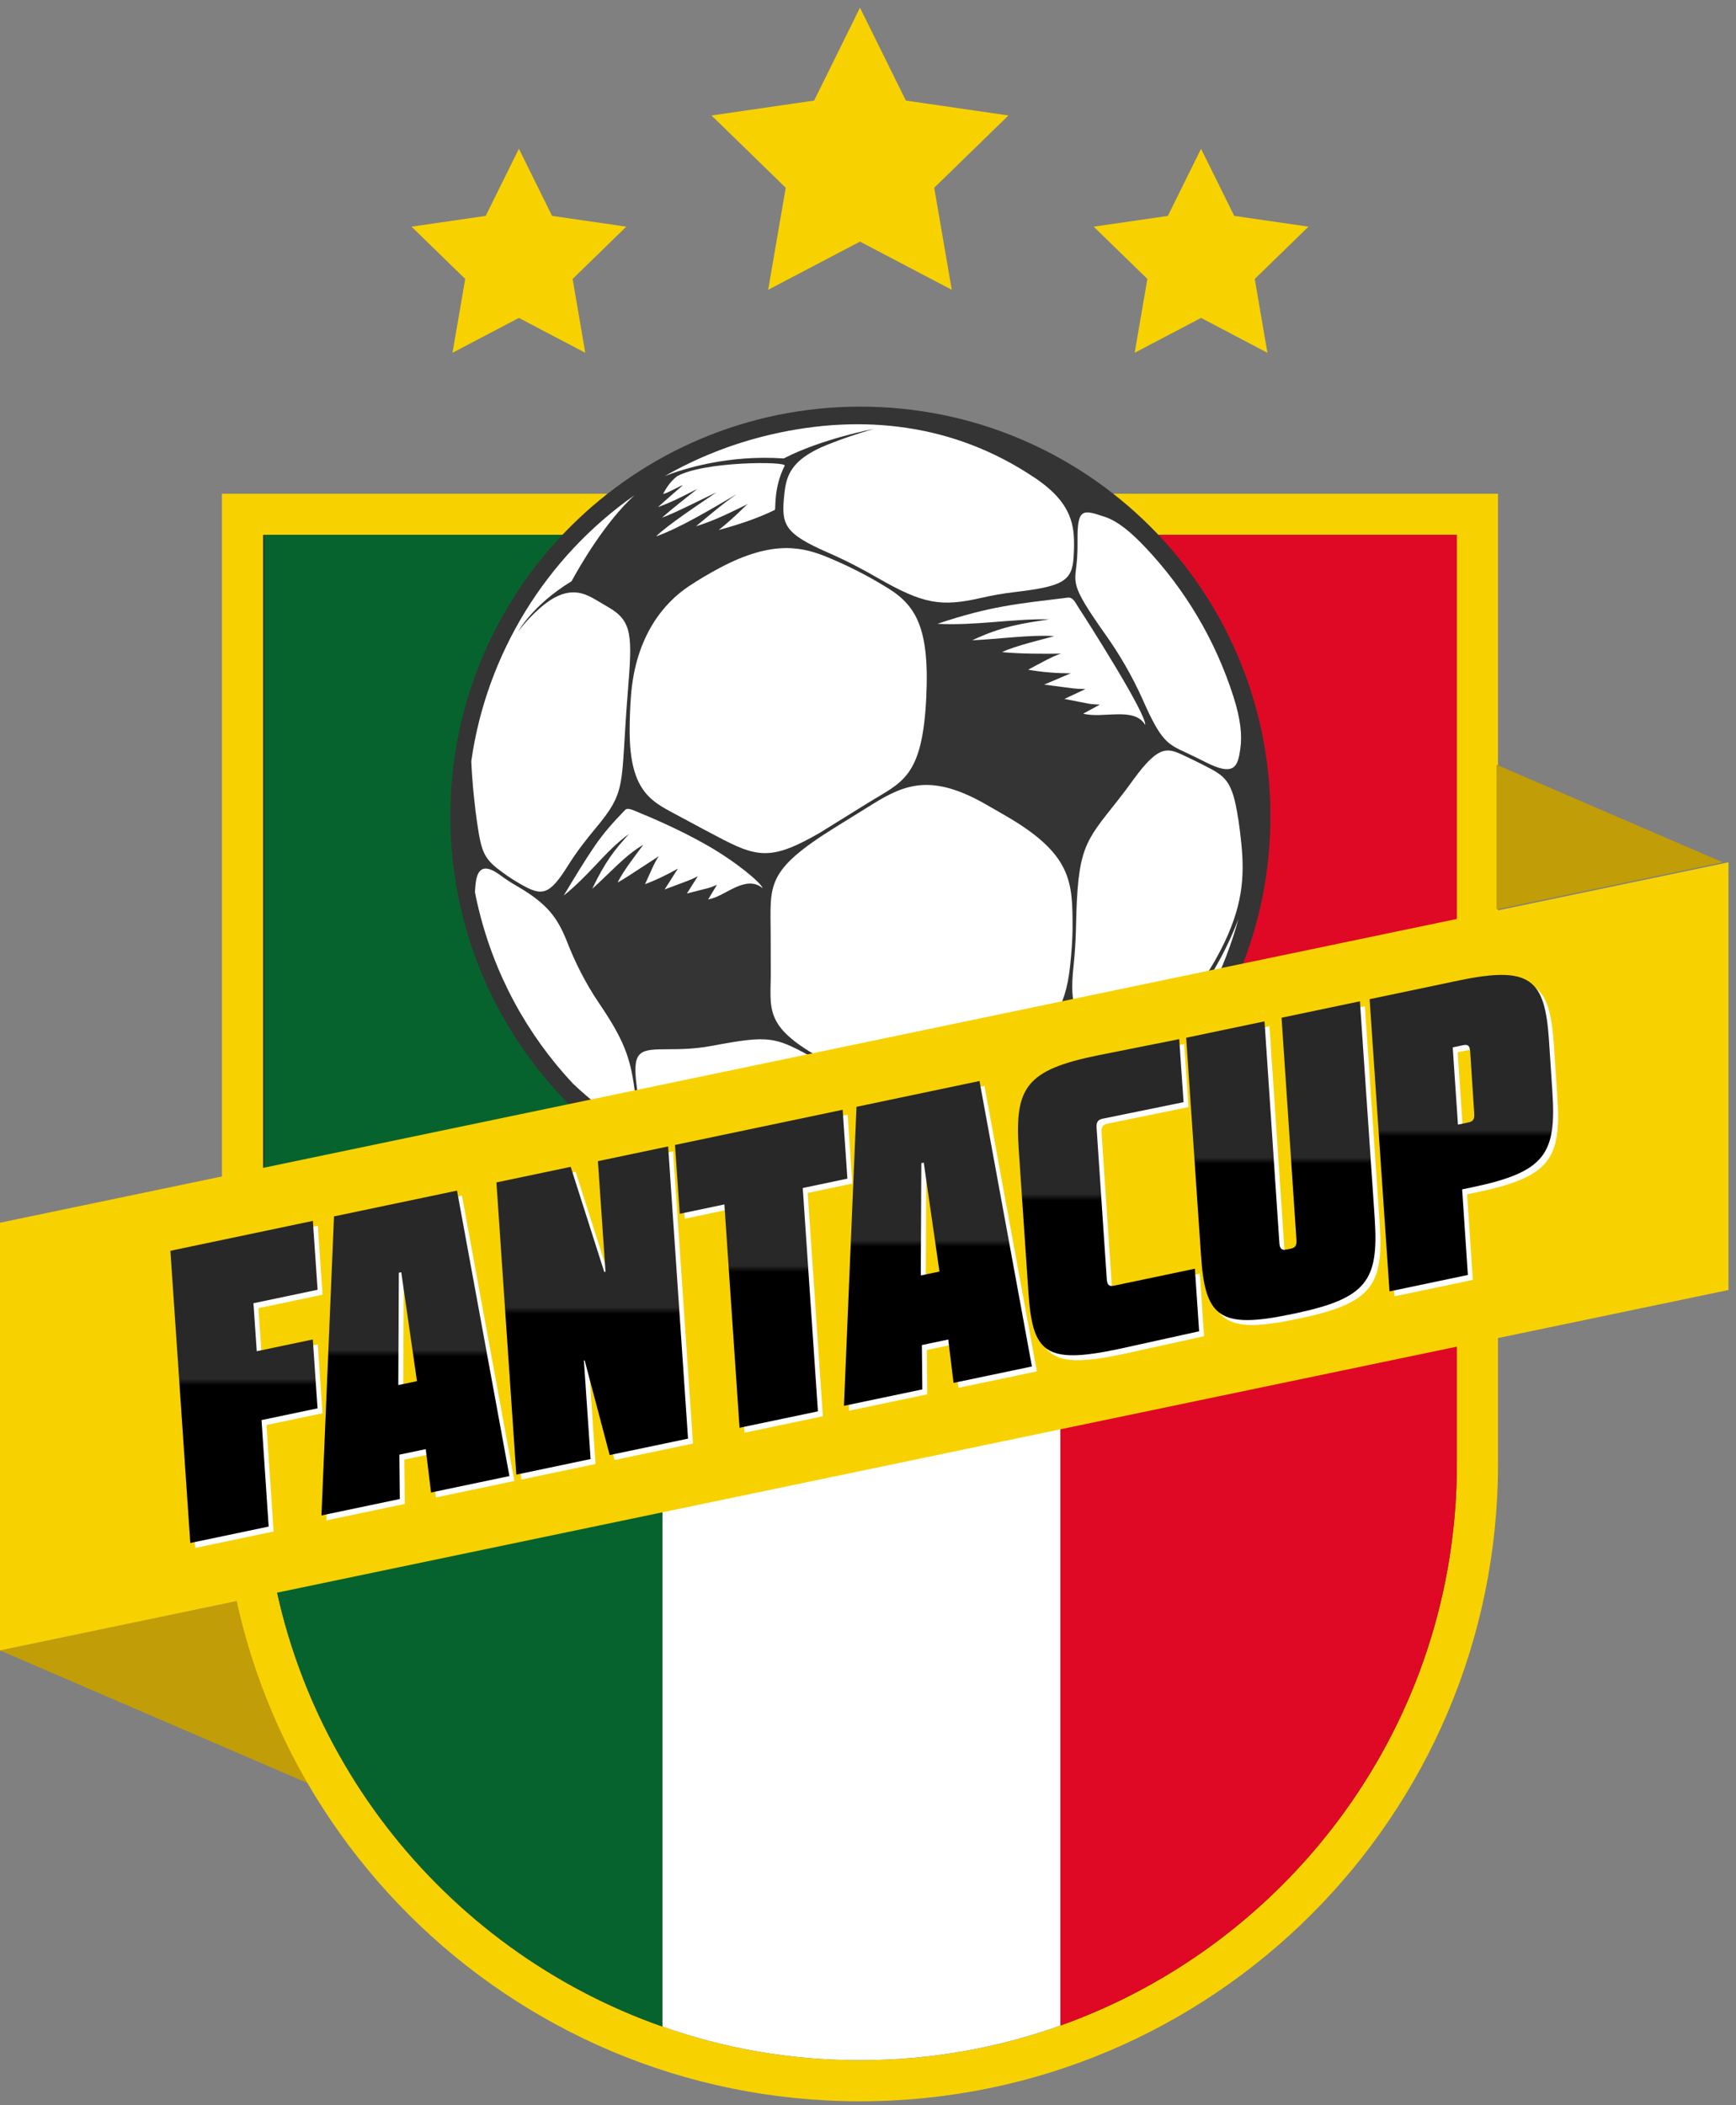 <svg width="207" height="251" viewBox="0 0 207 251" fill="none" xmlns="http://www.w3.org/2000/svg">
<rect x="0" y="0" width="207" height="251" fill="#808080" stroke="none"/>
<path d="M0 196.771L37.358 212.884V188.985L0 196.771Z" fill="#C19D07"/>
<path d="M178.621 174.547C178.621 216.507 144.561 250.527 102.539 250.527C60.524 250.527 26.458 216.512 26.458 174.547V58.867H178.621V174.547Z" fill="#F7D200"/>
<path d="M102.545 28.805L113.487 34.55L111.396 22.383L120.247 13.768L108.016 11.992L102.545 0.918L97.075 11.992L84.838 13.768L93.689 22.383L91.598 34.55L102.545 28.805Z" fill="#F7D200"/>
<path d="M143.213 37.902L151.127 42.06L149.614 33.257L156.021 27.023L147.17 25.741L143.213 17.737L139.255 25.741L130.411 27.023L136.812 33.257L135.298 42.06L143.213 37.902Z" fill="#F7D200"/>
<path d="M61.872 37.902L69.787 42.06L68.279 33.257L74.68 27.023L65.829 25.741L61.872 17.737L57.915 25.741L49.07 27.023L55.471 33.257L53.958 42.06L61.872 37.902Z" fill="#F7D200"/>
<path d="M72.054 160.869C72.054 161.992 71.754 162.945 71.165 163.692C70.552 164.462 69.698 164.968 68.621 165.191C67.549 165.415 66.701 165.273 66.094 164.774C65.494 164.286 65.194 163.45 65.194 162.298V159.028L58.316 160.463C58.498 163.639 59.37 165.832 60.913 166.991C62.673 168.32 65.27 168.637 68.627 167.937C71.983 167.238 74.58 165.838 76.341 163.774C77.884 161.969 78.749 159.41 78.938 156.158L72.06 157.593V160.863L72.054 160.869ZM95.626 152.683L89.749 153.906V160.786L87.606 161.233V163.556L97.77 161.439V159.116L95.626 159.563V152.683ZM22.271 167.979L16.394 169.202V176.082L14.863 176.4V178.723L26.281 176.341V174.018L22.271 174.853V167.973V167.979ZM47.804 165.926C47.804 167.055 47.504 168.002 46.915 168.749C46.303 169.519 45.449 170.025 44.371 170.249C43.3 170.472 42.452 170.331 41.845 169.831C41.244 169.343 40.944 168.508 40.944 167.355V164.086L34.066 165.52C34.249 168.696 35.12 170.89 36.663 172.048C38.424 173.377 41.02 173.695 44.377 172.995C47.734 172.295 50.331 170.895 52.091 168.831C53.634 167.026 54.506 164.468 54.688 161.216L47.81 162.651V165.92L47.804 165.926ZM125.494 147.79C124.51 147.337 123.427 147.184 122.19 147.325L120.977 147.461V147.402L119.676 147.672C120.111 148.137 120.335 148.843 120.335 149.766V151.113C120.335 152.136 120.064 153 119.528 153.683C119.146 154.171 118.427 154.812 117.214 155.065L113.999 155.735V148.854L108.122 150.078V156.958L106.591 157.276V159.599L119.299 156.952C121.607 156.47 123.48 155.647 124.869 154.506C126.082 153.512 126.648 152.265 126.648 150.589C126.648 148.313 125.788 147.919 125.505 147.79H125.494ZM187.843 137.522V140.333L182.39 141.468V134.588L176.513 135.811V142.691L174.982 143.009V145.332L191.235 141.945V136.811L187.837 137.516L187.843 137.522ZM148.518 141.656L142.747 142.862L142.995 144.003L136.871 145.279L137.118 144.038L132.878 144.92L130.982 152.195L130.081 152.383V154.706L137.854 153.083V150.76L135.722 151.207L136.753 145.855L143.124 144.526L144.155 149.448L142.023 149.895V152.218L151.327 150.278V147.955L150.42 148.143L148.524 141.656H148.518ZM167.851 144.503L162.398 145.638V138.757L156.521 139.98V146.861L154.99 147.178V149.501L171.243 146.114V140.98L167.845 141.686V144.497L167.851 144.503Z" fill="#D3D3D1"/>
<path d="M173.716 63.766V174.542C173.716 205.368 153.977 231.679 126.442 241.494C118.975 244.17 110.931 245.622 102.546 245.622C94.16 245.622 86.369 244.217 78.991 241.617C52.674 232.379 33.395 208.109 31.528 179.176C31.422 177.647 31.369 176.094 31.369 174.536V63.766H173.71H173.716Z" fill="#343434"/>
<path d="M78.991 63.766V241.617C52.674 232.379 33.395 208.109 31.528 179.176V63.766H78.991Z" fill="#07632E"/>
<path d="M126.442 63.766V241.494C118.975 244.17 110.931 245.622 102.545 245.622C94.16 245.622 86.369 244.217 78.991 241.617V63.766H126.442Z" fill="white"/>
<path d="M173.716 63.766V174.542C173.716 205.368 153.977 231.679 126.442 241.494V63.766H173.716Z" fill="#DF0926"/>
<path fill-rule="evenodd" clip-rule="evenodd" d="M102.593 48.482C129.598 48.482 151.486 70.341 151.486 97.31C151.486 124.279 129.598 146.138 102.593 146.138C75.587 146.138 53.699 124.279 53.699 97.31C53.699 70.341 75.587 48.482 102.593 48.482Z" fill="#343434"/>
<path fill-rule="evenodd" clip-rule="evenodd" d="M134.356 128.825C131.323 133.206 127.178 136.681 125.441 138.046C136.447 131.877 144.396 121.521 147.665 109.589C145.068 116.346 141.411 120.721 138.749 123.238C136.388 125.467 136.093 126.319 134.356 128.825Z" fill="white"/>
<path fill-rule="evenodd" clip-rule="evenodd" d="M86.375 100.18C84.738 99.327 82.919 98.362 81.146 97.398C77.984 95.675 75.051 94.74 75.081 87.03C75.081 85.807 75.128 84.49 75.228 83.096C75.752 75.716 79.291 71.787 82.129 69.9C83.36 69.082 84.615 68.347 85.822 67.706C92.229 64.295 95.809 65.236 98.806 66.489C101.156 67.471 103.37 68.6 105.301 69.776C108.97 71.893 110.855 74.334 110.454 83.008C110.007 92.793 107.569 93.199 103.476 95.74L97.758 99.286C92.488 102.326 90.609 102.379 86.381 100.174L86.375 100.18Z" fill="white"/>
<path fill-rule="evenodd" clip-rule="evenodd" d="M91.905 115.764C91.905 114.37 91.893 112.864 91.893 111.353C91.875 105.484 91.198 103.849 99.631 98.615L104.03 95.887C107.922 93.47 111.137 92.205 117.632 95.945C118.386 96.381 119.14 96.816 119.888 97.245C127.837 101.832 127.89 105.161 127.89 110.5C127.89 112.129 127.749 113.676 127.608 115.076C127.031 120.692 125.123 122.309 122.196 124.297C120.159 125.679 117.644 127.272 115.047 128.654C111.661 130.454 109.323 131.312 103.217 128.742C101.468 128.007 99.566 127.113 97.705 126.061C91.021 122.285 91.911 120.286 91.911 115.764H91.905Z" fill="white"/>
<path fill-rule="evenodd" clip-rule="evenodd" d="M147.641 97.563C147.782 98.504 147.918 99.55 148.024 100.644C148.412 104.584 148.183 108.218 145.509 113.352C143.737 116.751 141.746 119.351 140.009 121.291C136.953 124.714 135.746 124.602 133.479 123.655L130.888 122.573C128.226 121.462 127.508 119.962 127.996 115.322C128.149 113.876 128.267 112.264 128.303 110.559C128.485 101.068 129.304 100.456 133.208 95.522C133.885 94.669 134.521 93.817 135.098 93.017C138.384 88.471 139.356 89.23 141.54 90.253C142.241 90.582 142.965 90.935 143.66 91.294C146.045 92.523 146.952 92.987 147.629 97.563H147.641Z" fill="white"/>
<path fill-rule="evenodd" clip-rule="evenodd" d="M123.327 56.921C126.954 59.355 127.997 61.614 128.061 64.36C128.079 65.101 128.061 65.807 128.014 66.483C127.826 69.311 126.666 69.923 120.918 70.599C119.546 70.758 118.221 71.005 117.002 71.282C112.221 72.37 110.107 72.04 104.654 68.9C102.881 67.877 100.885 66.824 98.777 65.907C93.448 63.578 93.141 62.537 93.518 58.979C93.742 56.844 94.166 54.821 98.653 53.022C100.208 52.398 102.045 51.752 104.177 51.14C104.177 51.14 97.97 52.316 93.454 54.657C86.787 54.204 81.482 55.898 79.291 56.75C83.148 54.545 87.388 52.863 91.934 51.804C102.923 49.258 113.852 50.564 123.321 56.927L123.327 56.921Z" fill="white"/>
<path fill-rule="evenodd" clip-rule="evenodd" d="M131.736 61.619C133.326 62.155 134.898 63.489 136.582 65.271C141.264 70.223 144.909 76.257 147.088 83.096C147.93 85.742 148.13 87.653 147.894 89.288C147.6 91.358 147.223 92.646 143.707 90.847C142.96 90.465 142.188 90.094 141.452 89.747C139.25 88.724 138.478 88.442 136.305 83.519C134.933 80.426 133.343 77.821 131.907 75.786C127.343 69.341 128.214 69.676 128.432 66.542C128.473 65.912 128.497 65.248 128.485 64.56C128.426 60.496 129.133 60.749 131.736 61.625V61.619Z" fill="white"/>
<path fill-rule="evenodd" clip-rule="evenodd" d="M56.897 98.151C56.614 96.139 56.319 93.546 56.196 90.747C58.01 77.974 65.094 66.454 75.652 59.05C72.136 62.255 69.104 67.547 68.156 69.294C63.474 72.158 61.79 75.292 61.79 75.292C62.667 74.134 63.568 73.205 64.428 72.458C67.502 69.776 69.457 70.582 70.965 71.464C71.506 71.781 72.036 72.105 72.549 72.399C75.452 74.075 75.393 75.857 74.857 82.526C73.944 93.828 74.857 94.164 70.959 98.821C69.834 100.168 68.686 101.662 67.785 103.108C65.459 106.837 64.634 106.884 61.99 105.361C61.354 104.996 60.689 104.573 60.006 104.073C57.786 102.461 57.421 101.797 56.902 98.151H56.897Z" fill="white"/>
<path fill-rule="evenodd" clip-rule="evenodd" d="M88.442 141.827C84.832 140.145 81.317 137.811 79.091 136.217C77.766 135.27 76.759 134.606 76.217 131.518C76.046 130.56 75.929 129.654 75.84 128.813C75.475 125.19 76.423 125.096 79.721 125.096C81.152 125.096 82.883 125.061 84.809 124.702C91.952 123.373 92.388 123.55 97.599 126.472C100.437 128.066 103.346 129.289 105.672 130.154C109.288 131.495 109.606 131.871 109.518 135.152L109.465 137.081C109.465 139.451 109.241 140.463 106.185 141.086C102.08 141.921 95.32 142.839 88.454 141.827H88.442Z" fill="white"/>
<path fill-rule="evenodd" clip-rule="evenodd" d="M72.266 132.453C70.894 131.518 69.54 130.359 68.309 129.183C62.891 123.397 58.875 116.157 56.956 107.883C56.838 107.378 56.732 106.872 56.632 106.36C56.649 105.99 56.685 105.625 56.726 105.266C56.961 103.314 57.915 103.067 59.641 104.337C60.312 104.831 60.966 105.255 61.596 105.619C65.37 107.795 66.513 109.477 67.679 112.435C68.509 114.552 69.728 117.098 71.453 119.639C74.339 123.897 75.134 126.019 75.64 129.713C75.717 130.265 75.805 130.83 75.905 131.394C76.188 132.976 76.4 135.258 72.272 132.447L72.266 132.453Z" fill="white"/>
<path fill-rule="evenodd" clip-rule="evenodd" d="M100.532 142.521C102.269 142.456 104.448 142.297 106.544 141.921C110.189 141.268 111.443 141.298 115.047 140.921C117.397 140.674 120.329 140.139 123.562 139.045C120.312 140.68 116.814 141.956 113.11 142.815C104.724 144.761 96.345 144.32 88.678 141.939L88.472 141.845C89.749 142.062 94.808 142.838 100.532 142.527V142.521Z" fill="white"/>
<path fill-rule="evenodd" clip-rule="evenodd" d="M111.779 74.375C118.086 72.252 121.348 71.987 127.36 71.246C127.991 71.205 128.25 71.911 128.691 72.575C129.38 73.61 136.753 85.154 136.553 86.436C135.269 84.213 131.524 85.713 129.157 85.084C130.275 84.496 130.794 84.19 131.147 84.008C129.763 83.955 130.14 83.943 126.919 83.331C128.356 82.673 128.992 82.343 129.427 82.149C127.932 82.126 128.244 82.096 124.504 81.62C126.389 80.838 127.143 80.485 127.684 80.279C126.065 80.261 124.493 80.179 122.597 79.844C123.851 79.18 125.529 78.221 126.507 77.927C124.463 77.962 121.672 77.962 119.481 77.75C121.018 76.998 124.51 76.186 125.723 75.839C122.909 75.651 118.84 76.216 115.925 76.339C119.54 74.628 121.955 74.328 125.105 73.84C120.777 73.746 116.366 74.616 111.779 74.375Z" fill="white"/>
<path fill-rule="evenodd" clip-rule="evenodd" d="M93.571 55.515C92.205 58.197 92.535 60.661 92.388 60.796C90.262 61.837 88.001 62.56 85.704 63.19C88.23 61.12 88.519 60.585 89.19 60.079C87.382 60.949 85.356 62.025 82.989 62.743C84.95 61.132 86.175 60.061 87.847 58.914C84.603 60.82 81.04 62.949 78.231 63.954C79.497 62.666 83.502 60.014 85.433 58.697C84.143 59.291 80.598 61.126 78.926 61.725C80.01 60.761 82.194 59.032 83.136 58.315C82.618 58.509 80.634 59.679 78.461 60.461C79.385 59.597 81.016 58.226 81.417 57.85C81.117 57.897 79.656 58.785 79.067 58.897C79.48 58.074 80.01 57.356 80.716 56.791C83.943 54.98 93.836 54.992 93.565 55.521L93.571 55.515Z" fill="white"/>
<path fill-rule="evenodd" clip-rule="evenodd" d="M67.231 106.748C68.715 104.267 69.799 102.502 70.882 100.909C71.93 99.368 73.073 98.074 74.574 96.528C74.928 96.251 75.629 96.657 76.418 96.975C77.036 97.227 80.816 98.768 84.35 100.797C87.818 102.785 90.762 105.261 90.939 105.896C89.944 105.061 88.819 105.29 87.706 105.79C86.593 106.29 85.498 107.066 84.438 107.231C85.039 106.26 85.303 105.79 85.492 105.49C84.385 105.96 84.674 105.807 81.906 106.525C82.659 105.355 82.978 104.814 83.207 104.473C82.053 105.043 82.277 104.896 79.244 106.049C80.21 104.567 80.563 103.949 80.846 103.555C79.639 104.22 78.455 104.837 76.918 105.413C77.436 104.29 78.061 102.744 78.567 102.073C77.854 102.538 77.012 103.085 76.164 103.637C75.311 104.196 74.445 104.767 73.65 105.219C74.268 103.867 76.105 101.544 76.706 100.721C75.705 101.285 74.633 102.173 73.597 103.143C72.555 104.126 71.53 105.161 70.617 105.966C71.365 104.384 72.048 103.208 72.749 102.185C73.438 101.185 74.174 100.35 75.004 99.427C73.632 100.403 72.425 101.65 71.206 102.949C69.963 104.273 68.674 105.607 67.231 106.76V106.748Z" fill="white"/>
<path fill-rule="evenodd" clip-rule="evenodd" d="M128.126 121.956C130.328 123.62 134.144 124.649 134.78 125.014C136.335 125.908 130.293 129.466 129.345 130.024C130.052 128.966 130.564 128.19 131.076 127.449C130.67 127.778 130.211 127.99 128.008 128.942C129.622 127.225 129.769 126.719 129.993 126.249C129.004 127.043 128.833 127.143 126 128.354C127.243 127.043 127.696 126.384 128.038 125.749C127.019 126.631 126.772 126.819 123.739 128.148C125.358 126.449 125.936 125.778 126.554 124.726C124.31 126.372 122.02 128.019 119.464 129.083C121.607 126.719 124.245 124.614 126.318 122.003C126.742 121.585 127.661 121.597 128.132 121.956H128.126Z" fill="white"/>
<path d="M205.415 102.808L178.445 91.176V108.43L205.415 102.808Z" fill="#C19D07"/>
<path d="M0 145.779L206.104 102.808V153.8L0 196.771V145.779Z" fill="#F7D200"/>
<path d="M203.471 149.813L7.184 190.743V149.766L203.471 108.836V149.813Z" fill="#F7D200"/>
<path d="M32.623 182.592L23.278 184.55L20.905 149.713L37.894 146.149L38.459 154.359L30.809 155.964L31.204 161.686L37.888 160.286L38.453 168.496L31.775 169.896L32.623 182.586V182.592Z" fill="white"/>
<path d="M61.331 176.57L51.985 178.528L51.355 173.359L48.211 174.018L48.264 179.305L38.918 181.263L40.414 145.614L55.083 142.538L61.331 176.564V176.57ZM48.081 165.72L50.307 165.256L48.434 152.271L48.146 152.33L48.081 165.72Z" fill="white"/>
<path d="M68.638 139.704L72.643 152.242L72.79 152.212L71.883 139.028L80.257 137.269L82.63 172.107L73.284 174.065L70.305 162.78L70.211 162.797L71.011 174.541L62.155 176.4L59.782 141.562L68.638 139.704Z" fill="white"/>
<path d="M98.117 168.855L88.772 170.813L86.964 144.185L81.641 145.302L81.075 137.093L101.067 132.9L101.633 141.109L96.309 142.227L98.117 168.855Z" fill="white"/>
<path d="M123.633 163.503L114.287 165.461L113.657 160.292L110.513 160.951L110.566 166.238L101.22 168.196L102.716 132.547L117.385 129.471L123.633 163.497V163.503ZM110.383 152.653L112.609 152.189L110.737 139.204L110.448 139.263L110.383 152.653Z" fill="white"/>
<path d="M141.199 124.479L141.717 131.994L132.071 133.964C131.488 134.088 131.3 134.376 131.347 135.076L132.56 153.094C132.607 153.794 132.848 153.994 133.431 153.87L143.065 151.847L143.572 159.31L133.908 161.439C125.146 163.28 123.686 161.868 123.209 154.547L122.054 137.528C121.577 130.206 122.961 128.148 131.541 126.402L141.193 124.479H141.199Z" fill="white"/>
<path d="M151.368 122.35L153.141 148.784C153.188 149.483 153.429 149.683 154.012 149.56L154.495 149.46C155.078 149.336 155.219 149.054 155.172 148.36L153.4 121.926L162.745 119.968L164.512 145.896C164.989 153.218 163.623 155.37 155.007 157.181L154.525 157.281C145.909 159.087 144.272 157.564 143.795 150.242L142.029 124.314L151.374 122.356L151.368 122.35Z" fill="white"/>
<path d="M163.905 119.715L174.505 117.492C183.12 115.687 184.787 117.357 185.281 124.52L185.699 130.841C186.176 138.163 184.81 140.315 176.195 142.127L174.935 142.391L175.618 152.594L166.273 154.553L163.899 119.715H163.905ZM173.81 125.461L174.434 134.67L175.694 134.405C176.277 134.282 176.419 133.999 176.372 133.306L175.895 125.984C175.848 125.284 175.653 125.078 175.07 125.196L173.81 125.461Z" fill="white"/>
<path d="M32.034 182.004L22.689 183.962L20.316 149.125L37.305 145.561L37.87 153.771L30.221 155.376L30.615 161.098L37.299 159.698L37.864 167.908L31.186 169.308L32.034 181.998V182.004Z" fill="url(#paint0_linear_130_33685)"/>
<path d="M60.742 175.982L51.397 177.941L50.767 172.771L47.622 173.43L47.675 178.717L38.33 180.675L39.825 145.026L54.494 141.95L60.742 175.976V175.982ZM47.492 165.132L49.718 164.668L47.846 151.683L47.557 151.742L47.492 165.132Z" fill="url(#paint1_linear_130_33685)"/>
<path d="M68.05 139.116L72.054 151.654L72.201 151.624L71.294 138.439L79.668 136.681L82.041 171.519L72.696 173.477L69.716 162.192L69.622 162.209L70.423 173.953L61.566 175.812L59.193 140.974L68.05 139.116Z" fill="url(#paint2_linear_130_33685)"/>
<path d="M97.528 168.267L88.183 170.225L86.375 143.597L81.052 144.714L80.486 136.505L100.478 132.312L101.044 140.521L95.72 141.639L97.528 168.267Z" fill="url(#paint3_linear_130_33685)"/>
<path d="M123.044 162.915L113.699 164.874L113.068 159.704L109.924 160.363L109.977 165.65L100.632 167.608L102.127 131.959L116.796 128.883L123.044 162.909V162.915ZM109.794 152.065L112.02 151.601L110.148 138.616L109.859 138.675L109.794 152.065Z" fill="url(#paint4_linear_130_33685)"/>
<path d="M140.61 123.891L141.128 131.406L131.482 133.376C130.899 133.5 130.711 133.788 130.758 134.488L131.971 152.506C132.018 153.206 132.26 153.406 132.843 153.283L142.477 151.26L142.983 158.722L133.32 160.851C124.557 162.692 123.097 161.28 122.62 153.959L121.466 136.94C120.989 129.618 122.373 127.56 130.952 125.814L140.604 123.891H140.61Z" fill="url(#paint5_linear_130_33685)"/>
<path d="M150.78 121.762L152.552 148.196C152.599 148.896 152.841 149.096 153.424 148.972L153.907 148.872C154.489 148.749 154.631 148.466 154.584 147.772L152.811 121.338L162.157 119.38L163.923 145.308C164.4 152.63 163.034 154.782 154.419 156.593L153.936 156.693C145.321 158.499 143.684 156.976 143.207 149.654L141.44 123.726L150.786 121.768L150.78 121.762Z" fill="url(#paint6_linear_130_33685)"/>
<path d="M163.317 119.127L173.916 116.904C182.531 115.099 184.198 116.769 184.693 123.932L185.111 130.253C185.588 137.575 184.221 139.727 175.606 141.539L174.346 141.803L175.029 152.006L165.684 153.965L163.311 119.127H163.317ZM173.221 124.873L173.846 134.082L175.106 133.817C175.689 133.694 175.83 133.411 175.783 132.717L175.306 125.396C175.259 124.696 175.065 124.49 174.482 124.608L173.221 124.873Z" fill="url(#paint7_linear_130_33685)"/>
<defs>
<linearGradient id="paint0_linear_130_33685" x1="29.096" y1="183.968" x2="29.096" y2="145.567" gradientUnits="userSpaceOnUse">
<stop offset="0.49"/>
<stop offset="0.51" stop-color="#282828"/>
</linearGradient>
<linearGradient id="paint1_linear_130_33685" x1="49.536" y1="180.687" x2="49.536" y2="141.962" gradientUnits="userSpaceOnUse">
<stop offset="0.49"/>
<stop offset="0.51" stop-color="#282828"/>
</linearGradient>
<linearGradient id="paint2_linear_130_33685" x1="70.611" y1="175.812" x2="70.611" y2="136.681" gradientUnits="userSpaceOnUse">
<stop offset="0.49"/>
<stop offset="0.51" stop-color="#282828"/>
</linearGradient>
<linearGradient id="paint3_linear_130_33685" x1="90.768" y1="170.225" x2="90.768" y2="132.312" gradientUnits="userSpaceOnUse">
<stop offset="0.49"/>
<stop offset="0.51" stop-color="#282828"/>
</linearGradient>
<linearGradient id="paint4_linear_130_33685" x1="111.838" y1="167.614" x2="111.838" y2="128.889" gradientUnits="userSpaceOnUse">
<stop offset="0.49"/>
<stop offset="0.51" stop-color="#282828"/>
</linearGradient>
<linearGradient id="paint5_linear_130_33685" x1="132.189" y1="161.586" x2="132.189" y2="123.891" gradientUnits="userSpaceOnUse">
<stop offset="0.49"/>
<stop offset="0.51" stop-color="#282828"/>
</linearGradient>
<linearGradient id="paint6_linear_130_33685" x1="152.717" y1="157.376" x2="152.717" y2="119.374" gradientUnits="userSpaceOnUse">
<stop offset="0.49"/>
<stop offset="0.51" stop-color="#282828"/>
</linearGradient>
<linearGradient id="paint7_linear_130_33685" x1="174.258" y1="153.965" x2="174.258" y2="116.234" gradientUnits="userSpaceOnUse">
<stop offset="0.49"/>
<stop offset="0.51" stop-color="#282828"/>
</linearGradient>
</defs>
</svg>

